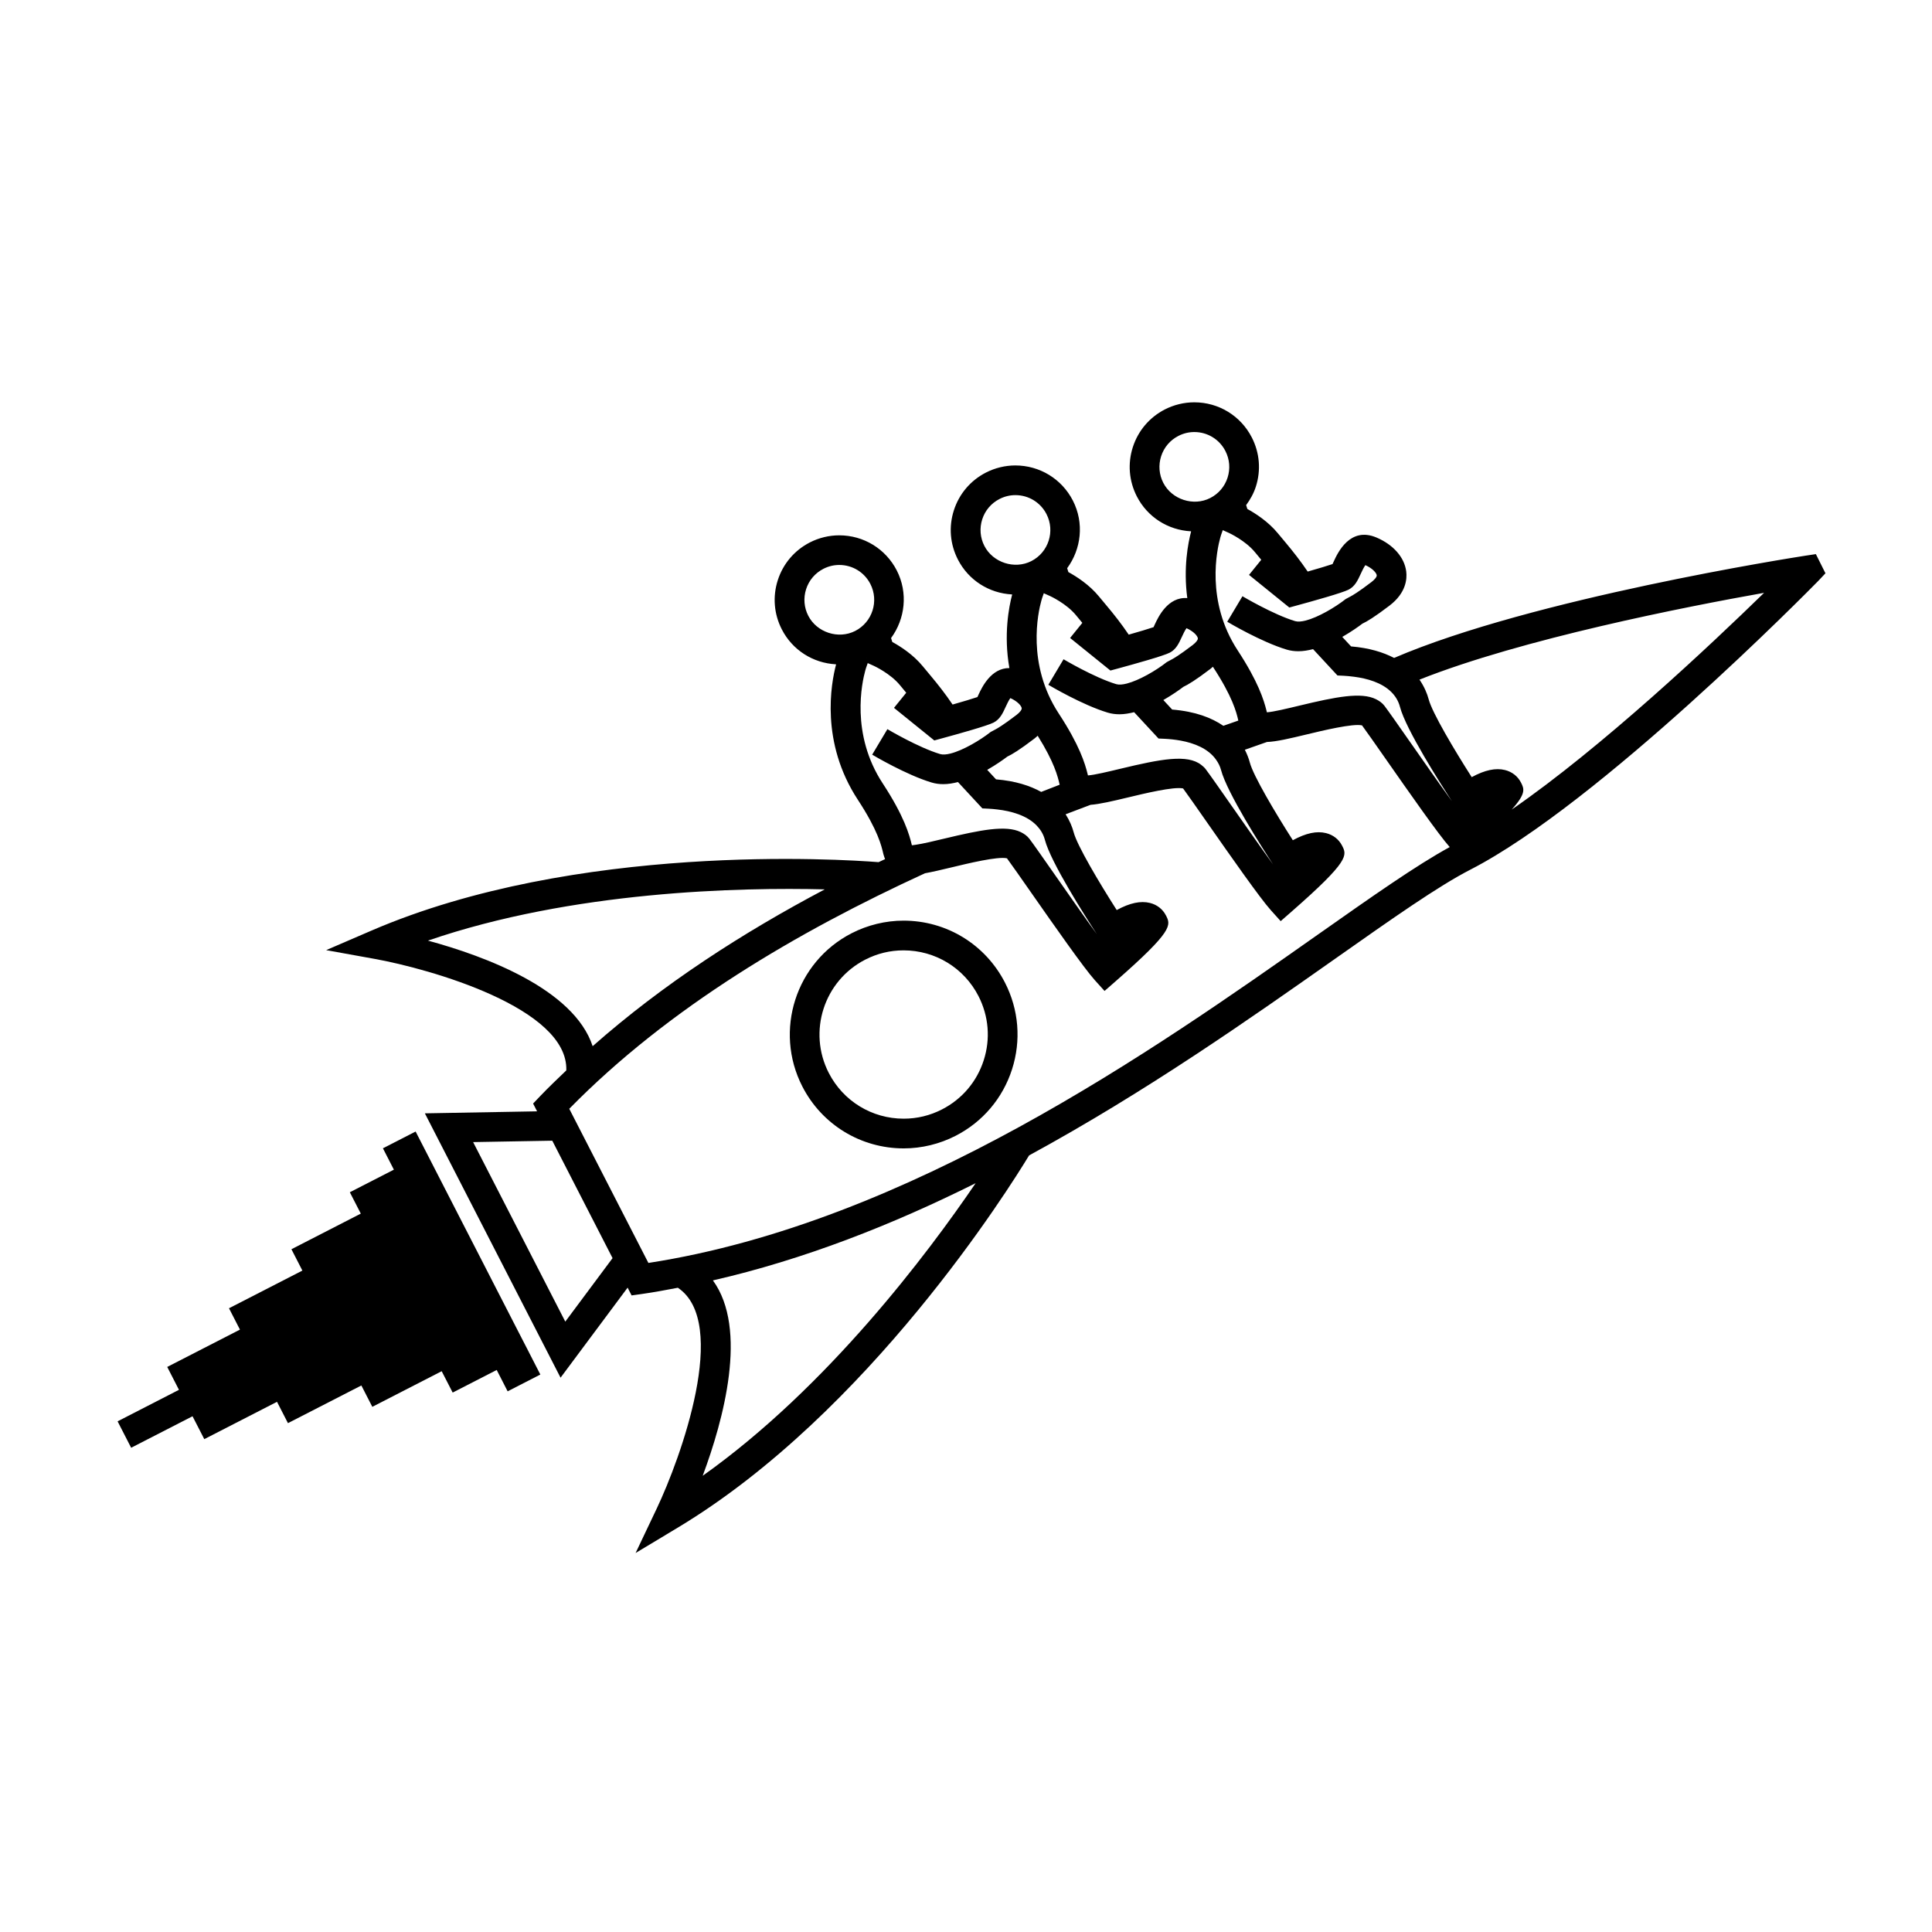 <?xml version="1.0" encoding="UTF-8"?>
<!-- Uploaded to: SVG Repo, www.svgrepo.com, Generator: SVG Repo Mixer Tools -->
<svg fill="#000000" width="800px" height="800px" version="1.1" viewBox="144 144 512 512" xmlns="http://www.w3.org/2000/svg">
 <g>
  <path d="m622.41 291.27c-3.113 0.484-72.207 11.305-108.96 27.086-2.883-1.492-6.535-2.644-11.398-3.051l-2.336-2.519c2.371-1.348 4.305-2.734 5.332-3.512 1.141-0.523 3.223-1.754 7.207-4.797 4.402-3.363 4.656-7.102 4.41-9.031-0.469-3.742-3.422-7.106-7.894-9.004-7.012-2.961-10.262 4.059-11.324 6.367-0.109 0.234-0.211 0.469-0.309 0.676-1.27 0.438-3.801 1.191-6.586 1.984-1.906-2.816-3.894-5.344-5.863-7.695l-2.016-2.418c-2.582-3.16-6.062-5.352-8.109-6.473l-0.324-1.023c1.086-1.477 1.996-3.086 2.57-4.879 1.402-4.356 1.02-8.988-1.07-13.059-2.949-5.742-8.785-9.305-15.242-9.305-2.699 0-5.394 0.656-7.805 1.891-4.066 2.09-7.078 5.637-8.48 9.988-1.402 4.352-1.02 8.988 1.066 13.059 2.809 5.469 8.25 8.926 14.336 9.242l0.035 0.074c-0.793 2.992-2.078 9.609-1.004 17.629-5.164-0.402-7.715 5.043-8.633 7.031-0.109 0.234-0.211 0.469-0.305 0.672-1.27 0.438-3.801 1.191-6.586 1.984-1.906-2.824-3.898-5.359-5.879-7.711l-2-2.402c-2.582-3.16-6.062-5.352-8.109-6.465l-0.324-1.027c3.723-5.07 4.566-11.973 1.508-17.934-2.949-5.734-8.785-9.301-15.242-9.301-2.699 0-5.394 0.656-7.809 1.895-4.066 2.09-7.078 5.637-8.48 9.988-1.402 4.356-1.02 8.988 1.07 13.059 2.809 5.469 8.246 8.922 14.332 9.242l0.035 0.066c-0.852 3.219-2.289 10.605-0.73 19.445-4.828-0.031-7.269 5.086-8.16 7.012-0.109 0.234-0.211 0.469-0.305 0.672-1.27 0.438-3.801 1.191-6.586 1.984-1.898-2.816-3.891-5.344-5.856-7.688l-2.019-2.43c-2.582-3.16-6.062-5.352-8.102-6.465l-0.324-1.035c3.715-5.062 4.559-11.965 1.508-17.926-2.949-5.734-8.785-9.301-15.242-9.301-2.699 0-5.394 0.656-7.805 1.891-4.066 2.09-7.078 5.637-8.48 9.988-1.402 4.356-1.02 8.988 1.07 13.059 2.809 5.469 8.25 8.922 14.332 9.242l0.035 0.066c-1.344 5.09-4.188 20.625 5.762 35.812 5.336 8.141 6.281 12.234 6.785 14.434 0.121 0.523 0.301 0.875 0.445 1.316-0.57 0.273-1.148 0.531-1.723 0.805-9.973-0.781-80.121-5.258-134.41 18.148l-11.988 5.168 12.848 2.32c14.578 2.629 51.34 12.992 50.797 29.551-2.32 2.227-4.648 4.434-6.871 6.758l-1.93 2.027 1.059 2.062-29.742 0.531 35.961 70.055 17.77-23.863 1.055 2.062 2.769-0.387c3.176-0.445 6.336-1.051 9.492-1.645 13.77 9.203 0.766 45.117-5.594 58.5l-5.606 11.793 11.188-6.727c50.66-30.465 87.902-90.078 93.09-98.637 31.168-16.961 58.945-36.516 81.094-52.109 15.281-10.758 27.352-19.254 35.848-23.621 34.121-17.512 89.816-74.082 92.164-76.48l1.941-2.059-2.539-5.082zm-170.12-19.301c-1.129-2.199-1.332-4.703-0.578-7.059 0.754-2.352 2.383-4.266 4.582-5.391 1.324-0.676 2.738-1.023 4.215-1.023 3.488 0 6.644 1.926 8.234 5.027 1.129 2.195 1.332 4.703 0.578 7.055-0.754 2.352-2.383 4.266-4.582 5.394-4.449 2.289-10.18 0.402-12.449-4.004zm15.414 11.34-0.043-0.082c0.004-0.004 0.012-0.004 0.016-0.004zm-2.277 37.383c5.211 7.957 6.231 12.027 6.742 14.266-1.297 0.453-2.625 0.918-3.969 1.387-3.086-2.113-7.383-3.801-13.566-4.309l-2.336-2.519c2.371-1.355 4.305-2.734 5.332-3.512 1.141-0.523 3.223-1.754 7.211-4.797 0.219-0.176 0.387-0.348 0.586-0.516zm-36.266-13.637 1.668 2.012-0.766 0.945-1.344 1.66-1.133 1.402 0.637 0.508 10.051 8.117 0.605-0.164 1.34-0.363c4.418-1.203 12.086-3.336 13.77-4.203 1.691-0.867 2.418-2.457 3.191-4.137 0.285-0.621 0.828-1.789 1.254-2.356 1.953 0.871 2.934 2.078 3.008 2.676 0.051 0.41-0.488 1.113-1.375 1.793-3.531 2.691-5.082 3.574-5.543 3.809l-1.309 0.703c-2.84 2.246-7.344 4.859-10.617 5.695-1.102 0.285-2.066 0.363-2.781 0.156-5.762-1.727-13.887-6.551-13.965-6.598l-2.016 3.379-2.019 3.387c0.367 0.219 9.035 5.367 15.738 7.375 1.004 0.305 2.059 0.438 3.121 0.438 1.273 0 2.582-0.23 3.879-0.551l6.465 6.977 1.605 0.074c1.254 0.059 2.746 0.203 4.297 0.488 3.504 0.645 7.277 2.078 9.363 5.07 0.555 0.797 1.027 1.664 1.301 2.703 1.559 5.984 10.867 20.551 13.785 25.023-3.469-4.785-7.777-10.949-11.074-15.66-3.152-4.512-5.773-8.262-6.824-9.637-0.32-0.418-0.715-0.746-1.113-1.059-3.695-2.922-10.746-1.559-21.426 1.004-3.375 0.812-6.859 1.648-8.617 1.773-0.02-0.102-0.059-0.219-0.078-0.32-0.691-2.844-2.164-7.699-7.656-16.078-8.566-13.074-5.481-26.812-4.613-29.926 0.109-0.402 0.195-0.652 0.199-0.668l0.469-1.34 0.02 0.074 1.617 0.723c0.051 0.016 4.363 2.004 6.887 5.094zm-4.328 44.898c-1.621 0.621-3.266 1.27-4.902 1.91-2.949-1.633-6.785-2.902-11.973-3.328l-2.336-2.519c2.371-1.355 4.309-2.734 5.336-3.512 1.141-0.523 3.219-1.754 7.199-4.797 0.316-0.242 0.562-0.488 0.84-0.73 4.426 7.074 5.32 10.805 5.793 12.852 0.016 0.055 0.031 0.078 0.043 0.125zm-4.586-52.012c0.004 0 0.012-0.004 0.012-0.004l0.031 0.09zm-15.371-11.258c-1.129-2.195-1.332-4.703-0.578-7.055 0.754-2.352 2.383-4.266 4.582-5.394 1.324-0.676 2.738-1.023 4.215-1.023 3.488 0 6.644 1.926 8.234 5.027 2.332 4.539 0.535 10.125-4 12.449-4.461 2.289-10.191 0.398-12.453-4.004zm-34.223 22.512c-4.449 2.293-10.18 0.41-12.449-4.004-1.129-2.195-1.332-4.703-0.578-7.055 0.754-2.352 2.383-4.266 4.582-5.394 1.324-0.676 2.738-1.023 4.207-1.023 3.488 0 6.644 1.926 8.234 5.023 2.332 4.539 0.539 10.125-3.996 12.453zm2.969 7.348-0.047-0.094c0.004 0 0.012 0 0.016-0.004zm4.301 33.055c-8.566-13.074-5.473-26.812-4.613-29.918 0.109-0.41 0.195-0.652 0.199-0.668l0.469-1.34 0.027 0.078 1.609 0.723c0.043 0.02 4.356 2.012 6.879 5.098l1.668 2.012-0.766 0.945-1.344 1.66-1.133 1.402 0.637 0.516 10.043 8.117 0.605-0.164 1.332-0.363c4.426-1.203 12.09-3.344 13.77-4.203 1.691-0.871 2.426-2.457 3.195-4.141 0.285-0.613 0.824-1.789 1.254-2.352 1.953 0.871 2.934 2.078 3.008 2.676 0.051 0.41-0.488 1.113-1.379 1.789-3.539 2.703-5.082 3.578-5.543 3.816l-1.297 0.691c-2.84 2.242-7.336 4.875-10.613 5.711-1.105 0.285-2.078 0.363-2.793 0.148-5.762-1.727-13.887-6.551-13.969-6.598l-4.031 6.758c0.367 0.219 9.035 5.367 15.742 7.379 1.004 0.305 2.051 0.438 3.121 0.438 1.273 0 2.578-0.23 3.871-0.555l6.465 6.981 1.609 0.074c0.723 0.031 1.539 0.109 2.387 0.211 3.519 0.414 7.777 1.516 10.418 4.281 0.977 1.02 1.754 2.242 2.156 3.769 1.559 5.969 10.828 20.477 13.77 24.992-3.465-4.781-7.758-10.922-11.043-15.625-3.16-4.519-5.777-8.266-6.828-9.645-0.613-0.805-1.418-1.348-2.312-1.785-3.938-1.895-10.59-0.582-20.227 1.73-2.84 0.684-5.684 1.359-7.582 1.637-0.355 0.051-0.746 0.117-1.023 0.137-0.664-2.812-2.051-7.731-7.738-16.414zm-120.51 41.672c38.395-13.195 82.699-14.137 105.16-13.578-21.758 11.484-42.938 25.145-61.512 41.555-4.996-15.125-28.422-23.84-43.648-27.977zm36.395 100.97-24.426-47.574 20.977-0.371 15.977 31.121zm36.414 40.855c5.516-14.785 12.086-38.898 2.707-51.777 24.16-5.527 47.609-14.77 69.621-25.762-12.641 18.582-39.23 54.035-72.328 77.539zm163.08-143.46c-43.328 30.508-108.51 76.406-177.47 87.055l-20.973-40.852c26.414-26.938 60.562-46.934 94.266-62.414 2.035-0.371 4.383-0.922 6.984-1.547 4.359-1.051 12.305-2.977 14.746-2.418 1.172 1.586 3.531 4.969 6.328 8.969 6.262 8.957 14.055 20.105 16.934 23.301l2.598 2.883 2.922-2.555c15.387-13.477 14.664-14.887 13.348-17.465-0.855-1.664-2.363-2.84-4.234-3.305-2.461-0.613-5.316-0.016-8.812 1.883-4.586-7.176-10.484-17.078-11.41-20.613-0.363-1.395-1.051-3.07-2.129-4.769 2.227-0.855 4.41-1.676 6.598-2.5 2.473-0.188 5.867-0.988 9.789-1.926 4.356-1.051 12.316-2.969 14.742-2.418 1.172 1.586 3.531 4.965 6.324 8.965 6.262 8.957 14.059 20.109 16.941 23.312l2.598 2.887 2.922-2.555c15.391-13.48 14.664-14.898 13.34-17.469-0.855-1.66-2.356-2.832-4.231-3.301-2.473-0.621-5.316-0.016-8.812 1.883-4.586-7.168-10.484-17.07-11.402-20.613-0.262-1.004-0.707-2.168-1.312-3.363 2.012-0.703 3.957-1.387 5.856-2.059 2.504-0.082 6.184-0.957 10.453-1.984 4.356-1.051 12.312-2.965 14.742-2.418 1.172 1.586 3.531 4.965 6.328 8.965 6.25 8.941 14.023 20.062 16.914 23.285-8.797 4.805-20.402 12.961-34.887 23.156zm24.418-50.949c-3.152-4.512-5.777-8.262-6.828-9.641-0.594-0.777-1.371-1.312-2.234-1.746-3.926-1.953-10.613-0.641-20.301 1.695-3.379 0.812-6.859 1.652-8.617 1.773-0.031-0.133-0.078-0.301-0.109-0.441-0.707-2.859-2.211-7.688-7.629-15.965-8.566-13.074-5.473-26.816-4.609-29.918 0.109-0.402 0.195-0.652 0.199-0.668l0.469-1.332 0.02 0.066 1.609 0.723c0.043 0.02 4.356 2.012 6.887 5.102l1.668 2.012-0.766 0.945-1.344 1.66-1.133 1.402 0.637 0.516 10.043 8.125 0.609-0.164 1.332-0.363c4.418-1.203 12.086-3.344 13.77-4.207 1.691-0.871 2.418-2.457 3.195-4.141 0.285-0.621 0.824-1.789 1.25-2.352 1.953 0.871 2.934 2.078 3.008 2.676 0.051 0.41-0.488 1.113-1.375 1.789-3.539 2.703-5.082 3.578-5.543 3.816l-1.301 0.699c-2.844 2.242-7.336 4.863-10.613 5.703-1.102 0.285-2.074 0.363-2.785 0.156-5.762-1.73-13.887-6.551-13.969-6.598l-4.031 6.758c0.367 0.219 9.035 5.367 15.742 7.379 1.004 0.305 2.051 0.438 3.121 0.438 1.281 0 2.582-0.23 3.883-0.555l6.465 6.977 1.605 0.074c0.852 0.043 1.832 0.137 2.852 0.273 3.352 0.441 7.269 1.508 9.809 4.031 1.059 1.051 1.879 2.34 2.305 3.957 1.559 5.973 10.832 20.488 13.77 24.996-3.477-4.797-7.769-10.941-11.059-15.652zm26.902 17.855c3.871-4.297 3.297-5.5 2.445-7.176-0.855-1.66-2.356-2.832-4.231-3.301-2.461-0.613-5.312-0.016-8.816 1.883-4.586-7.168-10.48-17.078-11.402-20.613-0.398-1.523-1.176-3.375-2.441-5.227 27.223-10.816 70.418-19.285 91.324-23.004-14.184 13.832-43.051 41.012-66.879 57.438z"/>
  <path d="m283.95 501.93-0.34-0.664-2.742-5.324-3.074-5.992-2.215-4.309-3.59-7.004-3.117-6.07-2.426-4.723-2.902-5.656-2.906-5.664-3.277-6.387-3.219-6.269-8.664 4.445 2.902 5.66-11.672 5.988 2.906 5.66-18.383 9.441 2.902 5.656-19.449 9.988 2.902 5.656-19.27 9.891 3.109 6.066-16.262 8.352 3.594 7 16.266-8.348 3.117 6.066 19.27-9.895 2.902 5.656 19.453-9.984 2.902 5.66 18.383-9.441 2.914 5.664 11.668-5.992 2.898 5.66 8.668-4.449-2.902-5.66z"/>
  <path d="m383.45 387.98c-4.75 0-9.504 1.156-13.754 3.336-14.801 7.594-20.66 25.816-13.062 40.621 5.191 10.113 15.488 16.398 26.863 16.398 4.75 0 9.508-1.156 13.754-3.336 7.168-3.68 12.473-9.93 14.945-17.602 2.465-7.672 1.801-15.848-1.879-23.012-5.195-10.117-15.484-16.406-26.867-16.406zm21.246 37.004c-1.82 5.672-5.746 10.293-11.043 13.012-3.184 1.637-6.606 2.465-10.16 2.465-8.414 0-16.023-4.644-19.859-12.121-5.617-10.938-1.285-24.402 9.652-30.02 3.191-1.637 6.606-2.465 10.164-2.465 8.414 0 16.023 4.644 19.859 12.121 2.715 5.301 3.215 11.34 1.387 17.008z"/>
 </g>
</svg>